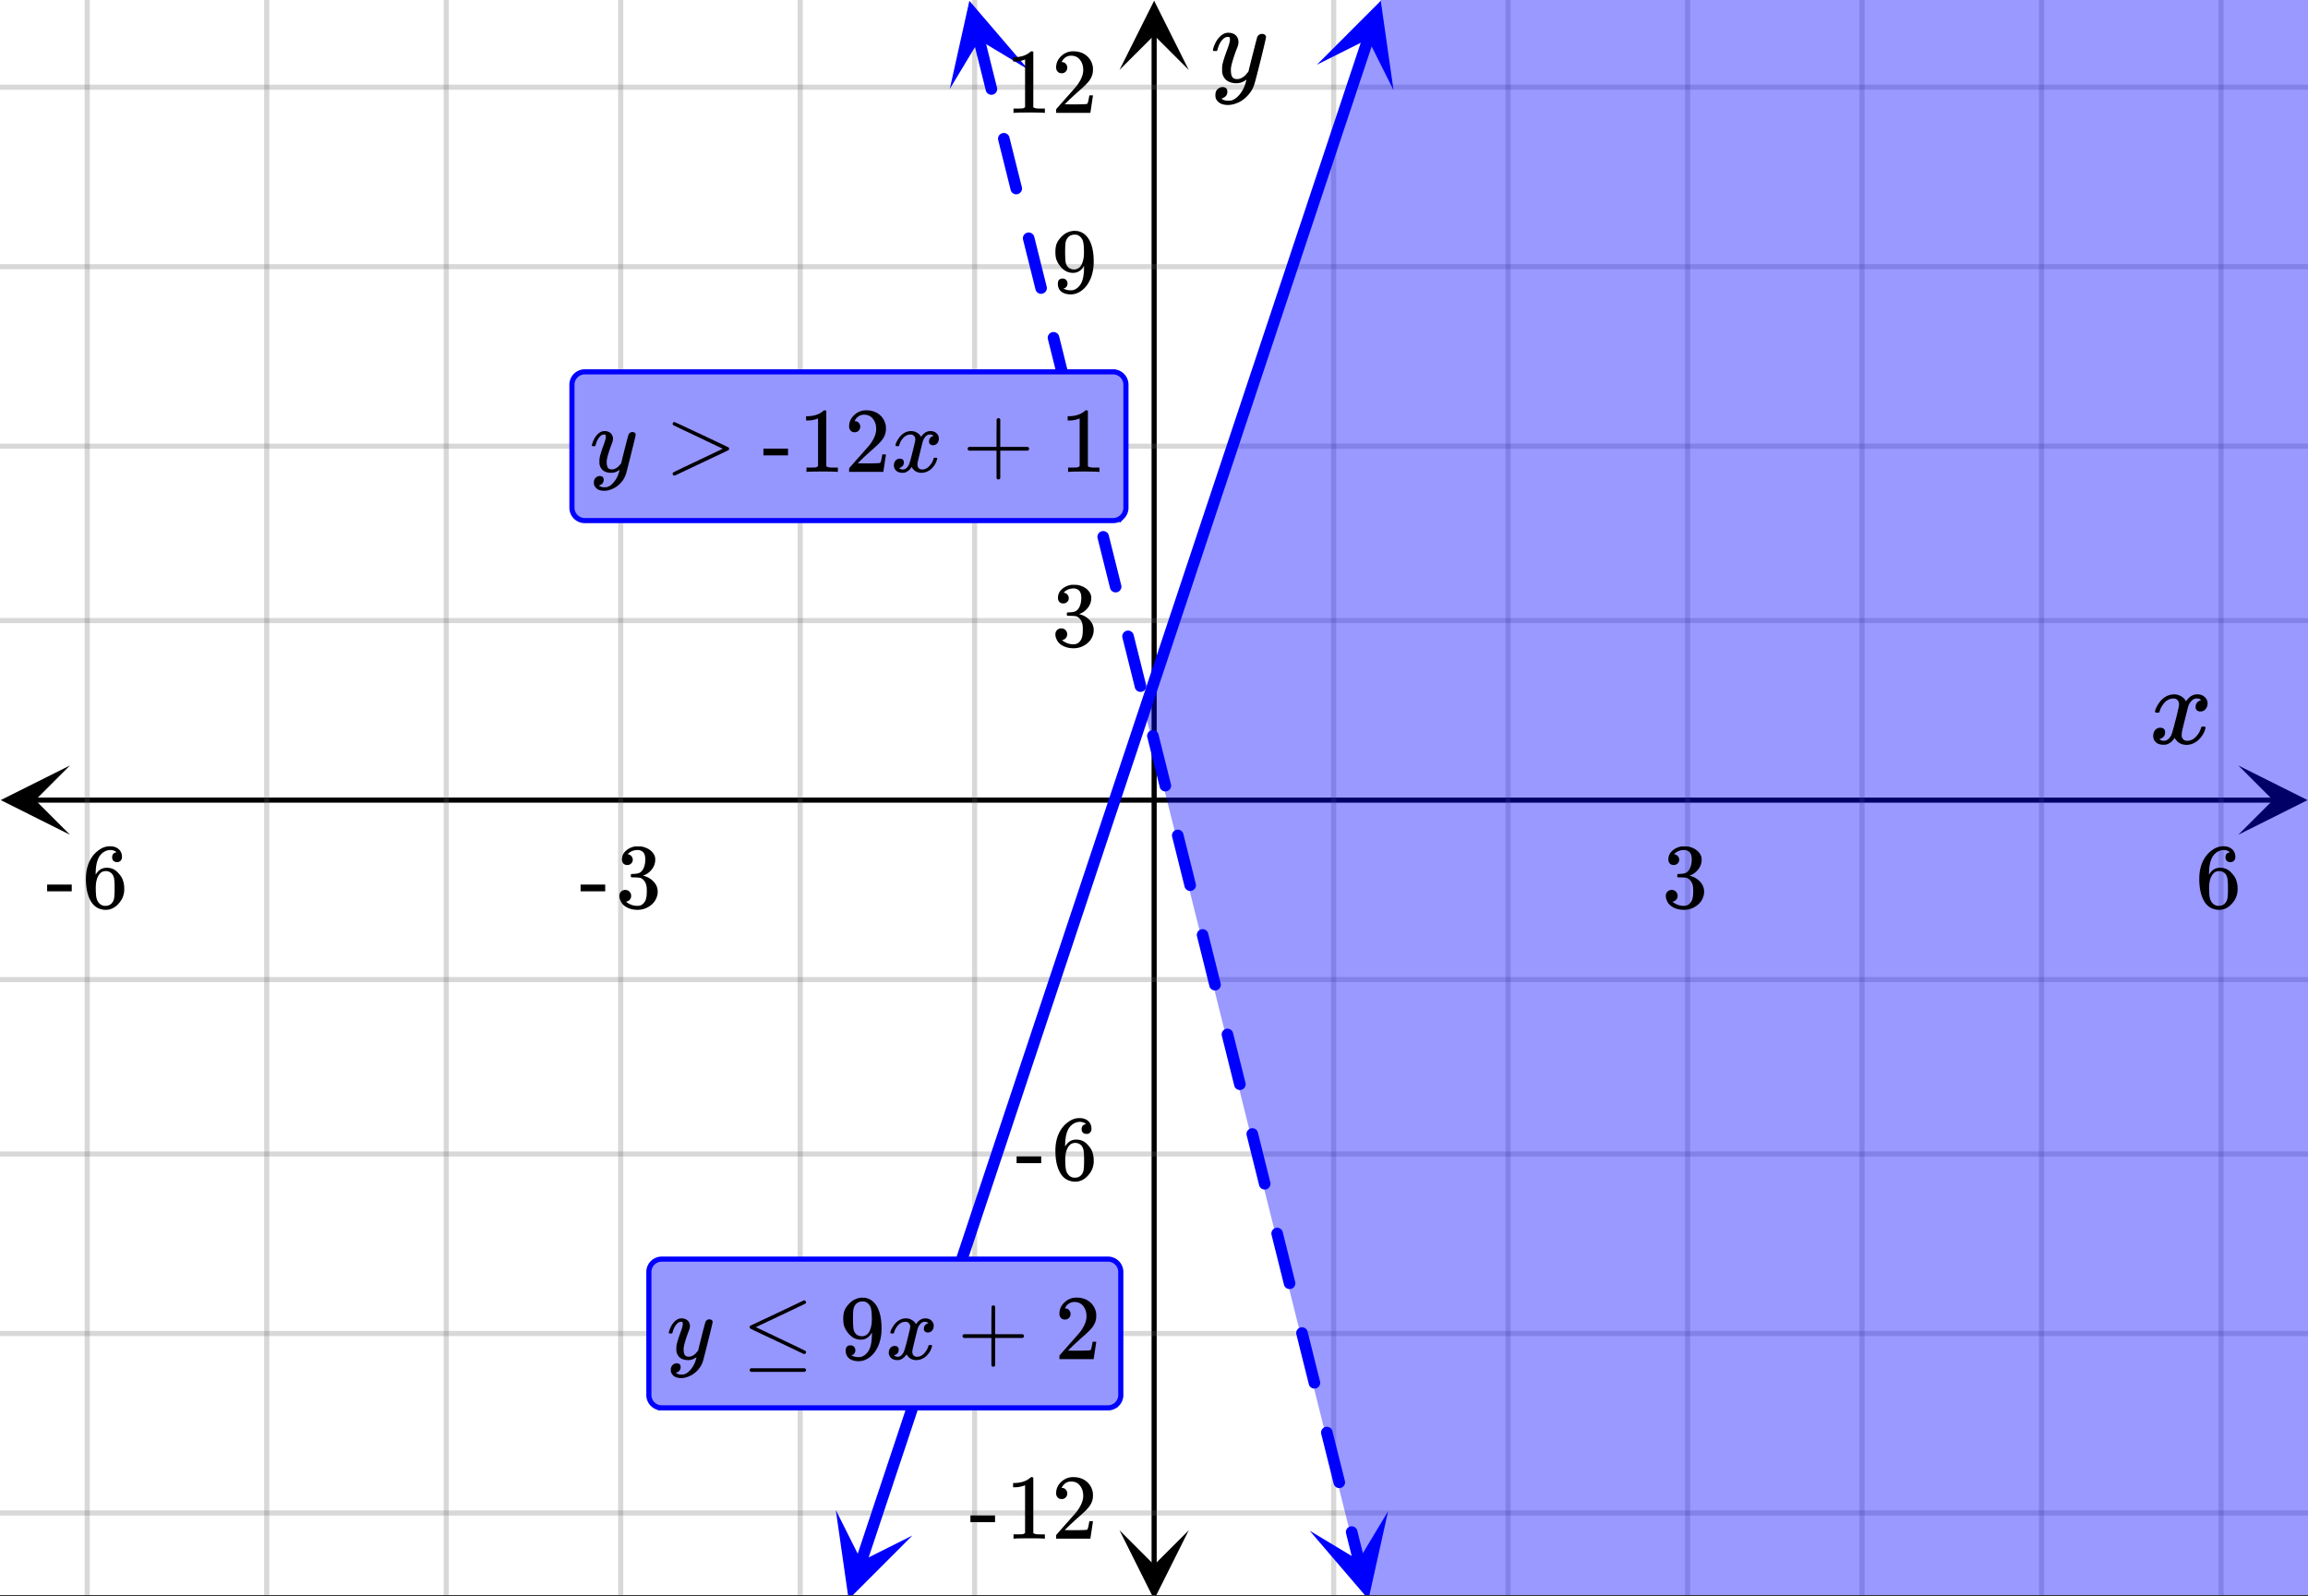 <svg xmlns="http://www.w3.org/2000/svg" xmlns:xlink="http://www.w3.org/1999/xlink" width="449.28" height="310.72" viewBox="0 0 336.96 233.04"><rect x="0" y="0" width="336.96" height="233.04" fill="#333333" stroke="none"/><defs><symbol overflow="visible" id="r"><path d="M.953-4.531c-.074-.063-.11-.125-.11-.188.04-.289.212-.664.516-1.125.508-.77 1.149-1.21 1.922-1.328.145-.02.258-.031.344-.031.375 0 .723.101 1.047.297.32.187.55.43.687.718a3.71 3.71 0 0 0 .266-.343c.406-.446.867-.672 1.39-.672.446 0 .805.133 1.079.39.281.25.422.56.422.922 0 .336-.102.618-.297.844a.916.916 0 0 1-.75.344c-.211 0-.383-.055-.516-.172a.636.636 0 0 1-.187-.469c0-.5.27-.843.812-1.031a.921.921 0 0 0-.172-.125c-.105-.063-.261-.094-.468-.094-.149 0-.25.012-.313.032-.418.18-.727.539-.922 1.078-.031.093-.187.703-.469 1.828-.28 1.125-.433 1.758-.453 1.89a2.74 2.74 0 0 0-.047.5c0 .262.07.47.22.625.155.149.359.22.609.22.457 0 .867-.192 1.234-.579.375-.383.625-.813.75-1.281.039-.114.078-.176.11-.188.03-.02.113-.031.25-.031.206 0 .312.047.312.14 0 .012-.012.07-.031.172-.188.68-.57 1.266-1.141 1.766-.512.399-1.047.594-1.61.594-.761 0-1.34-.336-1.734-1.016-.312.492-.715.813-1.203.969-.105.02-.246.031-.422.031C1.441.156.992-.062.734-.5a1.316 1.316 0 0 1-.156-.656c0-.32.094-.598.281-.828a.95.95 0 0 1 .75-.344c.47 0 .704.23.704.687 0 .399-.188.688-.563.875l-.094.047-.078.031a.123.123 0 0 1-.047.016l-.047.016c0 .031.082.086.25.156.125.055.266.078.422.078.383 0 .723-.242 1.016-.734.113-.196.32-.907.625-2.125.07-.25.144-.524.219-.828.07-.301.125-.536.156-.704.039-.164.066-.265.078-.296.063-.29.094-.5.094-.625 0-.27-.074-.477-.219-.625-.137-.157-.328-.235-.578-.235-.492 0-.918.188-1.281.563a3.171 3.171 0 0 0-.75 1.297c-.024.105-.047.168-.079.187-.023.012-.109.016-.265.016zm0 0"/></symbol><symbol overflow="visible" id="v"><path d="M7.531-7.031c.157 0 .285.043.39.125a.41.41 0 0 1 .173.343c0 .137-.266 1.278-.797 3.422-.531 2.137-.84 3.305-.922 3.516a4.073 4.073 0 0 1-.844 1.469 4.38 4.38 0 0 1-1.343 1.078c-.586.281-1.133.422-1.641.422-.824 0-1.387-.262-1.688-.781-.105-.157-.156-.376-.156-.657 0-.367.102-.652.313-.86.226-.21.468-.312.718-.312.477 0 .72.227.72.688 0 .394-.196.687-.579.875-.023.008-.047.02-.078.031-.031.02-.059.035-.078.047-.024.008-.043.016-.063.016l-.047.03c.032.063.145.13.344.204.176.063.352.094.531.094h.125c.188 0 .329-.012.422-.031.414-.118.805-.391 1.172-.829.375-.437.66-.96.86-1.562.113-.363.171-.578.171-.64 0-.009-.011-.005-.03.015a.546.546 0 0 0-.095.062c-.406.29-.855.438-1.343.438-.555 0-1.012-.133-1.375-.39-.356-.259-.586-.634-.688-1.126a4.332 4.332 0 0 1-.016-.5c0-.258.008-.46.032-.61.07-.456.32-1.253.75-2.39.238-.644.36-1.093.36-1.343A.756.756 0 0 0 2.78-6.5c-.031-.063-.094-.094-.187-.094h-.078c-.25 0-.493.117-.72.344-.355.355-.62.875-.796 1.563 0 .011-.008.03-.016.062a.22.22 0 0 1-.03.063l-.032.015C.91-4.535.89-4.53.859-4.53H.437c-.062-.063-.093-.11-.093-.14 0-.04.015-.118.047-.235.226-.758.57-1.352 1.03-1.782.364-.343.75-.515 1.157-.515.457 0 .82.125 1.094.375.27.25.406.594.406 1.031-.023.211-.039.324-.047.344 0 .074-.086.308-.25.703-.449 1.21-.715 2.094-.797 2.656a3.234 3.234 0 0 0-.015.375c0 .418.062.735.187.953.133.22.375.329.719.329.25 0 .484-.063.703-.188.227-.133.399-.266.516-.39.113-.126.258-.298.437-.516 0-.008.024-.117.078-.328.051-.22.13-.536.235-.954.101-.425.207-.832.312-1.218.407-1.625.63-2.477.672-2.563a.735.735 0 0 1 .703-.437zm0 0"/></symbol><symbol overflow="visible" id="s"><path d="M1.719-6.25c-.25 0-.446-.07-.578-.219a.863.863 0 0 1-.204-.593c0-.508.196-.938.594-1.282a2.566 2.566 0 0 1 1.407-.625h.203c.312 0 .507.008.593.016.301.043.602.137.907.281.593.305.968.727 1.125 1.266.02.093.03.218.03.375 0 .523-.167.996-.5 1.422-.323.418-.73.714-1.218.89-.055.024-.055.04 0 .047.008 0 .05.012.125.031.55.157 1.016.446 1.39.86.376.418.563.89.563 1.422 0 .367-.086.718-.25 1.062-.218.461-.574.84-1.062 1.14-.492.302-1.04.454-1.64.454-.595 0-1.122-.125-1.579-.375-.46-.25-.766-.586-.922-1.016a1.45 1.45 0 0 1-.14-.656c0-.25.082-.453.25-.61a.831.831 0 0 1 .609-.25c.25 0 .453.087.61.25.163.169.25.372.25.61 0 .21-.063.39-.188.547a.768.768 0 0 1-.469.281l-.094.031c.489.407 1.047.61 1.672.61.5 0 .875-.239 1.125-.719.156-.29.234-.742.234-1.36v-.265c0-.852-.292-1.426-.875-1.719-.124-.05-.398-.082-.812-.093l-.563-.016-.046-.031c-.024-.02-.032-.086-.032-.204 0-.113.008-.18.032-.203.03-.03.054-.046.078-.046.25 0 .508-.02.781-.063.395-.05.695-.27.906-.656.207-.395.313-.867.313-1.422 0-.582-.157-.973-.469-1.172a1.131 1.131 0 0 0-.64-.188c-.45 0-.844.122-1.188.36l-.125.094a.671.671 0 0 0-.094.109l-.047.047a.88.88 0 0 0 .094.031c.176.024.328.11.453.266.125.148.188.32.188.515a.715.715 0 0 1-.235.547.76.76 0 0 1-.562.219zm0 0"/></symbol><symbol overflow="visible" id="t"><path d="M5.031-8.11c-.199-.195-.48-.304-.843-.328-.625 0-1.153.274-1.579.813-.418.586-.625 1.492-.625 2.719L2-4.86l.11-.172c.363-.54.859-.813 1.484-.813.414 0 .781.09 1.094.266a2.6 2.6 0 0 1 .64.547c.219.242.395.492.531.75.196.449.297.933.297 1.453v.234c0 .211-.027.403-.078.578-.105.532-.383 1.032-.828 1.5-.387.407-.82.66-1.297.766a2.688 2.688 0 0 1-.547.047c-.168 0-.32-.016-.453-.047-.668-.125-1.2-.484-1.594-1.078C.83-1.66.563-2.79.563-4.218c0-.97.171-1.817.515-2.548.344-.726.82-1.296 1.438-1.703a2.62 2.62 0 0 1 1.562-.515c.531 0 .953.14 1.266.421.32.282.484.665.484 1.141 0 .23-.07.414-.203.547-.125.137-.297.203-.516.203-.218 0-.398-.062-.53-.187-.126-.125-.188-.301-.188-.532 0-.406.21-.644.64-.718zm-.593 3.235a1.18 1.18 0 0 0-.97-.484c-.335 0-.605.105-.812.312C2.22-4.597 2-3.883 2-2.907c0 .794.05 1.345.156 1.657.094.273.242.5.453.688.22.187.477.28.782.28.457 0 .804-.171 1.046-.515.133-.187.22-.41.25-.672.04-.258.063-.64.063-1.14v-.422c0-.508-.023-.895-.063-1.156a1.566 1.566 0 0 0-.25-.688zm0 0"/></symbol><symbol overflow="visible" id="u"><path d="M.14-2.406v-.985h3.594v.985zm0 0"/></symbol><symbol overflow="visible" id="w"><path d="M2.328-1.297a.76.76 0 0 1-.14.469.597.597 0 0 1-.36.234l-.062.016c0 .012.03.039.093.078a.289.289 0 0 0 .157.063c.195.093.453.14.765.14.164 0 .281-.008.344-.031.438-.102.8-.379 1.094-.828.351-.508.531-1.383.531-2.625v-.094l-.078.11c-.367.617-.883.921-1.547.921-.719 0-1.328-.312-1.828-.937a3.351 3.351 0 0 1-.563-.938c-.117-.3-.171-.687-.171-1.156 0-.52.066-.945.203-1.281.144-.332.39-.672.734-1.016a2.658 2.658 0 0 1 1.672-.797l.031-.015h.078c.008 0 .035.007.078.015h.11c.187 0 .316.012.39.031.727.157 1.297.622 1.704 1.391.394.781.593 1.797.593 3.047 0 1.262-.273 2.324-.812 3.188a3.582 3.582 0 0 1-1.14 1.187c-.45.281-.915.422-1.391.422-.575 0-1.032-.133-1.376-.39C1.095-.364.922-.75.922-1.25c0-.508.234-.766.703-.766.207 0 .375.07.5.204a.676.676 0 0 1 .203.515zm1.36-7.11a4.146 4.146 0 0 0-.376-.015c-.335 0-.624.121-.874.36a1.5 1.5 0 0 0-.376.718c-.054.274-.078.735-.078 1.39 0 .618.02 1.106.063 1.47.039.336.172.609.39.828.227.21.516.312.86.312h.047c.488-.039.844-.289 1.062-.75.219-.468.328-1.035.328-1.703 0-.695-.039-1.203-.109-1.516A1.36 1.36 0 0 0 4.297-8a1.248 1.248 0 0 0-.61-.406zm0 0"/></symbol><symbol overflow="visible" id="x"><path d="M5.61 0c-.157-.031-.872-.047-2.141-.047C2.207-.047 1.5-.03 1.344 0h-.157v-.625h.344c.52 0 .86-.008 1.016-.031.07-.008.18-.067.328-.172v-6.969c-.023 0-.059.016-.11.047a4.134 4.134 0 0 1-1.39.25h-.25v-.625h.25c.758-.02 1.39-.188 1.89-.5a2.46 2.46 0 0 0 .422-.313c.008-.03.063-.046.157-.046a.36.36 0 0 1 .234.078v8.078c.133.137.43.203.89.203h.798V0zm0 0"/></symbol><symbol overflow="visible" id="y"><path d="M1.484-5.781c-.25 0-.449-.078-.593-.235a.872.872 0 0 1-.22-.609c0-.645.243-1.195.735-1.656a2.46 2.46 0 0 1 1.766-.703c.77 0 1.41.21 1.922.625.508.418.82.964.937 1.64.008.168.016.32.016.453 0 .524-.156 1.012-.469 1.47-.25.374-.758.89-1.516 1.546-.324.281-.777.695-1.359 1.234l-.781.766 1.016.016c1.414 0 2.164-.024 2.25-.079.039-.007.085-.101.14-.28.031-.095.094-.4.188-.923v-.03h.53v.03l-.374 2.47V0h-5v-.25c0-.188.008-.29.031-.313.008-.007.383-.437 1.125-1.28.977-1.095 1.61-1.813 1.89-2.157.602-.82.907-1.57.907-2.25 0-.594-.156-1.086-.469-1.484-.312-.407-.746-.61-1.297-.61-.523 0-.945.235-1.265.703-.024.032-.047.079-.078.141a.274.274 0 0 0-.047.078c0 .012.02.016.062.016a.68.68 0 0 1 .547.25.801.801 0 0 1 .219.562c0 .23-.078.422-.235.578a.76.76 0 0 1-.578.235zm0 0"/></symbol><symbol overflow="visible" id="A"><path d="M1.156-6.86a.31.31 0 0 1-.031-.156c0-.062.02-.117.063-.171.039-.063.085-.094.14-.094.063 0 .754.312 2.078.937 1.32.617 2.63 1.23 3.922 1.844l1.938.922a.273.273 0 0 1 .093.219c0 .086-.03.148-.093.187-.024.024-1.336.649-3.938 1.875L1.438.547h-.079C1.203.523 1.125.43 1.125.266a.33.33 0 0 1 .031-.141c.04-.055 1.352-.688 3.938-1.906l3.343-1.594a297 297 0 0 1-3.343-1.594c-2.586-1.218-3.899-1.847-3.938-1.89zm0 0"/></symbol><symbol overflow="visible" id="C"><path d="M.938-3.094C.813-3.164.75-3.258.75-3.375c0-.113.063-.203.188-.266h4.03v-2.015l.016-2.032c.094-.113.18-.171.266-.171.113 0 .203.07.266.203v4.015H9.53c.133.075.203.168.203.282 0 .105-.07.195-.203.265H5.516V.922c-.063.125-.157.187-.282.187-.117 0-.203-.062-.265-.187v-4.016zm0 0"/></symbol><symbol overflow="visible" id="D"><path d="M9.094-8.578c.07 0 .133.031.187.094a.3.3 0 0 1 .078.187.233.233 0 0 1-.093.188C6.703-6.88 4.289-5.734 2.03-4.672l3.344 1.594c2.594 1.23 3.906 1.867 3.938 1.906a.297.297 0 0 1 .046.14c0 .169-.086.262-.25.282h-.078L5.156-2.594C2.54-3.82 1.226-4.445 1.22-4.469c-.063-.039-.094-.113-.094-.218 0-.102.055-.18.172-.235.07-.031 1.36-.633 3.86-1.812 2.5-1.188 3.769-1.79 3.812-1.813a.227.227 0 0 1 .125-.031zM1.125 1.594c0-.106.066-.196.203-.266h7.813c.144.063.218.149.218.266 0 .101-.07.191-.203.265H1.328c-.137-.062-.203-.152-.203-.265zm0 0"/></symbol><symbol overflow="visible" id="z"><path d="M6.234-5.813c.125 0 .227.04.313.11.094.062.14.152.14.266 0 .117-.226 1.058-.671 2.828C5.578-.836 5.328.133 5.266.312a3.459 3.459 0 0 1-.688 1.22 3.641 3.641 0 0 1-1.11.874c-.491.239-.945.36-1.359.36-.687 0-1.152-.22-1.39-.657-.094-.125-.14-.304-.14-.53 0-.306.085-.544.265-.72.187-.168.379-.25.578-.25.394 0 .594.188.594.563 0 .332-.157.578-.47.734a.298.298 0 0 1-.062.032.295.295 0 0 0-.078.03c-.011.009-.023.016-.031.016L1.328 2c.031.05.129.11.297.172.133.05.273.078.422.078h.11c.155 0 .273-.012.359-.031.332-.094.648-.324.953-.688A3.69 3.69 0 0 0 4.188.25c.093-.3.14-.477.14-.531 0-.008-.012-.004-.031.015a.358.358 0 0 1-.078.047c-.336.239-.703.36-1.11.36-.46 0-.84-.106-1.14-.313-.293-.219-.48-.531-.563-.937a2.932 2.932 0 0 1-.015-.407c0-.218.007-.382.03-.5.063-.394.266-1.054.61-1.984.196-.531.297-.898.297-1.11a.838.838 0 0 0-.031-.265c-.024-.05-.074-.078-.156-.078h-.063c-.21 0-.406.094-.594.281-.293.293-.511.727-.656 1.297 0 .012-.008.027-.015.047a.188.188 0 0 1-.032.047l-.015.015c-.012.012-.028.016-.047.016h-.36C.305-3.8.281-3.836.281-3.86a.97.97 0 0 1 .047-.203c.188-.625.469-1.113.844-1.468.3-.282.617-.422.953-.422.383 0 .688.105.906.312.227.2.344.485.344.86-.023.168-.04.261-.047.281 0 .055-.07.246-.203.578-.367 1-.586 1.735-.656 2.203a1.857 1.857 0 0 0-.016.297c0 .344.05.61.156.797.114.18.313.266.594.266.207 0 .406-.051.594-.157a1.84 1.84 0 0 0 .422-.328c.093-.101.21-.242.36-.422a32.833 32.833 0 0 1 .25-1.063c.093-.35.175-.687.25-1 .343-1.35.534-2.062.577-2.124a.592.592 0 0 1 .578-.36zm0 0"/></symbol><symbol overflow="visible" id="B"><path d="M.781-3.75C.727-3.8.703-3.848.703-3.89c.031-.25.172-.563.422-.938.414-.633.941-1.004 1.578-1.11.133-.007.235-.015.297-.015.313 0 .598.086.86.25.269.156.46.355.578.594.113-.157.187-.25.218-.282.332-.375.711-.562 1.14-.562.364 0 .661.105.891.312.227.211.344.465.344.766 0 .281-.078.516-.234.703a.776.776 0 0 1-.625.281.64.64 0 0 1-.422-.14.521.521 0 0 1-.156-.39c0-.415.222-.696.672-.845a.58.58 0 0 0-.141-.093.705.705 0 0 0-.39-.094.91.91 0 0 0-.266.031c-.336.149-.586.445-.75.89-.032.075-.164.579-.39 1.516-.231.93-.356 1.45-.376 1.563a1.827 1.827 0 0 0-.047.406c0 .211.063.383.188.516.125.125.289.187.5.187.383 0 .726-.16 1.031-.484.3-.32.508-.676.625-1.063.02-.082.04-.129.063-.14.03-.02.109-.031.234-.031.164 0 .25.039.25.109 0 .012-.012.058-.031.14-.149.563-.461 1.055-.938 1.47-.43.323-.875.484-1.344.484-.625 0-1.101-.282-1.421-.844-.262.406-.594.68-1 .812-.086.02-.2.032-.344.032-.524 0-.89-.188-1.11-.563a.953.953 0 0 1-.14-.531c0-.27.078-.5.234-.688a.798.798 0 0 1 .625-.28c.395 0 .594.187.594.562 0 .336-.164.574-.484.718a.359.359 0 0 1-.063.047l-.078.031c-.012.012-.024.016-.031.016h-.032c0 .031.063.074.188.125a.817.817 0 0 0 .36.078c.32 0 .597-.203.827-.61.102-.163.282-.75.532-1.75.05-.206.109-.437.171-.687.063-.257.11-.457.141-.593.031-.133.05-.211.063-.235a2.86 2.86 0 0 0 .078-.531.678.678 0 0 0-.188-.5.613.613 0 0 0-.484-.203c-.406 0-.762.156-1.063.469a2.562 2.562 0 0 0-.609 1.078c-.012.074-.031.12-.063.14a.752.752 0 0 1-.218.016zm0 0"/></symbol><clipPath id="a"><path d="M0 0h336.96v232.906H0zm0 0"/></clipPath><clipPath id="b"><path d="M.102 111.773H11V122H.102zm0 0"/></clipPath><clipPath id="c"><path d="M326.79 111.773h10.17V122h-10.17zm0 0"/></clipPath><clipPath id="d"><path d="M12 0h313v232.906H12zm0 0"/></clipPath><clipPath id="e"><path d="M163.445 223H174v9.906h-10.555zm0 0"/></clipPath><clipPath id="f"><path d="M163.445 0H174v10.21h-10.555zm0 0"/></clipPath><clipPath id="g"><path d="M0 12h336.96v210H0zm0 0"/></clipPath><clipPath id="h"><path d="M167 0h169.96v232.906H167zm0 0"/></clipPath><clipPath id="i"><path d="M138 0h13v13h-13zm0 0"/></clipPath><clipPath id="j"><path d="M147.25-1.305l6.426 25.746-25.746 6.43-6.43-25.75zm0 0"/></clipPath><clipPath id="k"><path d="M191 220h12v12.906h-12zm0 0"/></clipPath><clipPath id="l"><path d="M202.66 220.66l6.426 25.746-25.75 6.43-6.426-25.75zm0 0"/></clipPath><clipPath id="m"><path d="M122 220h12v12.906h-12zm0 0"/></clipPath><clipPath id="n"><path d="M118.297 231.672l8.383-25.18 25.18 8.38-8.38 25.179zm0 0"/></clipPath><clipPath id="o"><path d="M192 0h12v14h-12zm0 0"/></clipPath><clipPath id="p"><path d="M192.262 9.45l8.383-25.18 25.18 8.378-8.38 25.18zm0 0"/></clipPath><clipPath id="q"><path d="M167 103h54v129.906h-54zm0 0"/></clipPath></defs><g clip-path="url(#a)" fill="#fff"><path d="M0 0h337v233.652H0zm0 0"/><path d="M0 0h337v233.652H0zm0 0"/></g><path d="M5.055 116.828h326.89" fill="none" stroke="#000" stroke-width=".749"/><g clip-path="url(#b)"><path d="M10.21 111.773L.103 116.828l10.109 5.055-5.055-5.055zm0 0"/></g><g clip-path="url(#c)"><path d="M326.79 111.773l10.108 5.055-10.109 5.055 5.055-5.055zm0 0"/></g><g clip-path="url(#d)"><path d="M194.711 0v233.652M220.171 0v233.652M246.384 0v233.652M271.848 0v233.652M298.058 0v233.652M324.27 0v233.652M142.29 0v233.652M116.827 0v233.652M90.618 0v233.652M65.151 0v233.652M38.942 0v233.652M12.73 0v233.652" fill="none" stroke-linecap="round" stroke-linejoin="round" stroke="#666" stroke-opacity=".251" stroke-width=".749"/></g><path d="M168.5 228.598V5.055" fill="none" stroke="#000" stroke-width=".749"/><g clip-path="url(#e)"><path d="M163.445 223.441l5.055 10.11 5.055-10.11-5.055 5.055zm0 0"/></g><g clip-path="url(#f)"><path d="M163.445 10.21L168.5.103l5.055 10.109-5.055-5.055zm0 0"/></g><g clip-path="url(#g)"><path d="M0 90.617h337M0 65.152h337M0 38.942h337M0 12.73h337M0 143.04h337M0 168.5h337M0 194.711h337M0 220.921h337" fill="none" stroke-linecap="round" stroke-linejoin="round" stroke="#666" stroke-opacity=".251" stroke-width=".749"/></g><g clip-path="url(#h)"><path d="M246.383-134.05l-79.38 237.398 53.169 212.683h207.445V-134.05zm0 0" fill="#00f" fill-opacity=".4"/></g><path d="M143.746 5.527l.371 1.489.742 2.984.375 1.492.325 1.301a.829.829 0 0 1-.094.637.81.81 0 0 1-.52.383.81.81 0 0 1-.636-.094.828.828 0 0 1-.387-.52l-.324-1.3-.371-1.493-.372-1.488-.375-1.492-.37-1.492a.826.826 0 0 1 .093-.637.81.81 0 0 1 .52-.383.794.794 0 0 1 .636.094c.2.12.328.293.387.52zm3.625 14.532l.098.378.742 2.985.371 1.488.375 1.492.23.922a.81.81 0 0 1-.097.637.802.802 0 0 1-.516.383.803.803 0 0 1-.64-.094.823.823 0 0 1-.383-.52l-.23-.918-.743-2.984-.375-1.492-.371-1.488-.094-.383a.794.794 0 0 1 .094-.637.81.81 0 0 1 .52-.383.794.794 0 0 1 .636.094.81.81 0 0 1 .383.52zM151 34.589l.191.763.371 1.488.743 2.984.375 1.492.132.54a.794.794 0 0 1-.093.636.81.81 0 0 1-.52.383.794.794 0 0 1-.637-.094.81.81 0 0 1-.382-.52l-.137-.538-.371-1.493-.371-1.488-.375-1.492-.371-1.492-.192-.762a.813.813 0 0 1 .098-.637.802.802 0 0 1 .516-.382.819.819 0 0 1 .64.093.81.81 0 0 1 .383.52zm3.629 14.532l.285 1.14 1.113 4.477.375 1.489.04.16a.826.826 0 0 1-.094.636.828.828 0 0 1-.52.387.81.81 0 0 1-.637-.097.82.82 0 0 1-.386-.516l-.04-.16-.742-2.985-.375-1.488-.37-1.492-.286-1.14a.836.836 0 0 1 .094-.641.81.81 0 0 1 .52-.383.826.826 0 0 1 .636.094c.2.12.328.293.387.52zm3.625 14.531l.008.032.375 1.492.37 1.492.372 1.488.371 1.492.32 1.27a.82.82 0 0 1-.097.64.815.815 0 0 1-.516.383.82.82 0 0 1-.64-.097.792.792 0 0 1-.383-.516l-.317-1.27-.37-1.492-.376-1.492-.371-1.492-.371-1.488-.008-.031a.803.803 0 0 1 .094-.641.823.823 0 0 1 .52-.383.81.81 0 0 1 .636.098c.2.117.328.289.383.515zm3.629 14.532l.101.414.371 1.488.375 1.492.743 2.984.222.887a.803.803 0 0 1-.093.64.81.81 0 0 1-.52.384.826.826 0 0 1-.637-.094.81.81 0 0 1-.382-.52l-.223-.89-.371-1.492-.375-1.489-.742-2.984-.106-.41a.81.81 0 0 1 .098-.637.82.82 0 0 1 .515-.387.82.82 0 0 1 .641.098c.2.117.324.293.383.516zm3.629 14.535l.195.789.371 1.492.375 1.492.371 1.488.371 1.493.13.511a.829.829 0 0 1-.095.637.81.81 0 0 1-.52.383.81.81 0 0 1-.636-.094.828.828 0 0 1-.387-.52l-.125-.507-.37-1.492-.376-1.493-.37-1.492-.372-1.488-.199-.793a.826.826 0 0 1 .094-.637.81.81 0 0 1 .52-.383.794.794 0 0 1 .636.094c.2.121.328.293.387.52zm3.625 14.531l.293 1.172.37 1.488.376 1.492.742 2.985.035.129a.81.81 0 0 1-.098.636.802.802 0 0 1-.515.383.803.803 0 0 1-.64-.094.81.81 0 0 1-.384-.52l-.03-.128-.372-1.492-.375-1.489-.742-2.984-.293-1.172a.794.794 0 0 1 .094-.636.81.81 0 0 1 .52-.383.794.794 0 0 1 .636.093.81.81 0 0 1 .383.52zm3.629 14.531l.015.063.371 1.488.371 1.492.375 1.492.372 1.493.308 1.238a.794.794 0 0 1-.094.637.81.81 0 0 1-.52.382.794.794 0 0 1-.636-.093.81.81 0 0 1-.383-.52l-.312-1.238-.371-1.492-.371-1.489-.371-1.492-.375-1.492-.016-.063a.813.813 0 0 1 .098-.636.802.802 0 0 1 .515-.383.819.819 0 0 1 .64.094c.2.12.325.293.384.52zm3.629 14.531l.109.442.742 2.984.375 1.489.371 1.492.215.86a.826.826 0 0 1-.094.636.828.828 0 0 1-.52.387.81.81 0 0 1-.636-.098.82.82 0 0 1-.387-.516l-.215-.86-1.113-4.476-.375-1.488-.11-.445a.829.829 0 0 1 .095-.637.81.81 0 0 1 .52-.383.826.826 0 0 1 .636.094c.199.121.328.293.387.52zm3.625 14.532l.207.824.37 1.488.372 1.492.375 1.493.37 1.492.122.476a.81.81 0 0 1-.098.637.808.808 0 0 1-.515.387.82.82 0 0 1-.641-.098.802.802 0 0 1-.383-.515l-.12-.48-.372-1.493-.371-1.488-.371-1.493-.375-1.492-.203-.82a.803.803 0 0 1 .093-.64.823.823 0 0 1 .52-.384.826.826 0 0 1 .637.094.81.81 0 0 1 .383.52zm3.628 14.531l.301 1.203.742 2.984.375 1.489.371 1.492.024.098a.803.803 0 0 1-.094.64.823.823 0 0 1-.52.383.826.826 0 0 1-.636-.094.81.81 0 0 1-.383-.52l-.027-.097-1.113-4.476-.375-1.489-.301-1.203a.81.81 0 0 1 .097-.637.808.808 0 0 1 .516-.386.82.82 0 0 1 .64.097c.2.118.325.293.383.516zm3.63 14.531l.019.094.375 1.492.371 1.492.371 1.489.375 1.492.3 1.21a.828.828 0 0 1-.093.637.81.81 0 0 1-.52.383.826.826 0 0 1-.636-.093.828.828 0 0 1-.387-.52l-.3-1.21-.372-1.49-.37-1.491-.376-1.493-.37-1.492-.024-.09a.826.826 0 0 1 .093-.636.828.828 0 0 1 .52-.387.81.81 0 0 1 .637.098.82.82 0 0 1 .386.515zm3.624 14.535l.118.473.375 1.488.742 2.985.375 1.492.207.828a.813.813 0 0 1-.098.637.802.802 0 0 1-.516.383.819.819 0 0 1-.64-.094.81.81 0 0 1-.383-.52l-.207-.828-.371-1.492-.375-1.488-.742-2.985-.117-.472a.794.794 0 0 1 .093-.637.81.81 0 0 1 .52-.383.794.794 0 0 1 .637.094.81.81 0 0 1 .382.52zm3.63 14.532l.21.851.375 1.492.371 1.493.371 1.488.375 1.492.11.45a.794.794 0 0 1-.094.636.81.81 0 0 1-.52.383.794.794 0 0 1-.636-.094.81.81 0 0 1-.383-.52l-.113-.445-.371-1.492-.375-1.492-.372-1.492-.37-1.489-.215-.855a.81.81 0 0 1 .097-.637.802.802 0 0 1 .516-.383.803.803 0 0 1 .64.094c.2.121.325.293.383.52zm3.628 14.53l.305 1.235.375 1.489.37 1.492a.826.826 0 0 1-.093.636.828.828 0 0 1-.52.387.81.81 0 0 1-.636-.097.82.82 0 0 1-.387-.516l-.742-2.984-.309-1.235a.828.828 0 0 1 .094-.637.81.81 0 0 1 .52-.382.81.81 0 0 1 .636.093c.2.121.329.293.387.52zm0 0" fill="#00f"/><g clip-path="url(#i)"><g clip-path="url(#j)"><path d="M150.105 10.137L141.527.12l-2.863 12.875 4.293-7.152zm0 0" fill="#00f"/></g></g><g clip-path="url(#k)"><g clip-path="url(#l)"><path d="M202.66 220.66l-2.867 12.871-8.578-10.015 7.148 4.293zm0 0" fill="#00f"/></g></g><path d="M125.719 228.05l.496-1.491.5-1.496 1.984-5.97.5-1.491.496-1.496.993-2.985.5-1.492.496-1.492.496-1.496.992-2.985.5-1.492.496-1.492.496-1.496.992-2.985.5-1.492.496-1.492.496-1.496.993-2.984.5-1.493.992-2.984.496-1.496.496-1.492.5-1.492.992-2.985.496-1.496.5-1.492 1.489-4.477.496-1.496.5-1.492 1.488-4.477.496-1.496.5-1.492 1.488-4.476.496-1.496.5-1.493 1.985-5.968.5-1.496 1.488-4.477.5-1.492.496-1.496 1.488-4.477.5-1.492.497-1.496 1.488-4.477.5-1.492.496-1.496 1.488-4.477.5-1.492.496-1.492.496-1.496.993-2.984.5-1.493.496-1.492.496-1.496.496-1.492.5-1.492.992-2.985.496-1.496.496-1.492.5-1.492.992-2.984.497-1.497.496-1.492.5-1.492 1.488-4.477.496-1.496.5-1.492 1.488-4.476.496-1.496.5-1.493 1.489-4.476.5-1.496 1.984-5.97.5-1.495 1.984-5.969.5-1.492.497-1.496 1.488-4.477.5-1.492.496-1.496.992-2.984.5-1.493.496-1.492.496-1.496.992-2.984.5-1.492.497-1.493.496-1.496.992-2.984.5-1.492.992-2.985.496-1.496.496-1.492.5-1.492.992-2.984.496-1.497.497-1.492.5-1.492.992-2.984.496-1.496" fill="none" stroke-width="1.685" stroke-linecap="round" stroke-linejoin="round" stroke="#00f"/><g clip-path="url(#m)"><g clip-path="url(#n)"><path d="M122.023 220.48l1.872 13.055 9.32-9.332-7.457 3.734zm0 0" fill="#00f"/></g></g><g clip-path="url(#o)"><g clip-path="url(#p)"><path d="M192.262 9.45L201.586.12l1.867 13.05-3.73-7.456zm0 0" fill="#00f"/></g></g><g clip-path="url(#q)"><path d="M167.004 103.348l53.168 212.683" fill="red"/></g><path d="M246.383-134.05l-79.38 237.398" fill="red"/><use xlink:href="#r" x="313.784" y="108.589"/><use xlink:href="#s" x="242.64" y="132.553"/><use xlink:href="#t" x="320.524" y="132.553"/><use xlink:href="#u" x="84.624" y="132.553"/><use xlink:href="#s" x="89.867" y="132.553"/><use xlink:href="#u" x="6.74" y="132.553"/><use xlink:href="#t" x="11.982" y="132.553"/><use xlink:href="#v" x="176.738" y="11.982"/><use xlink:href="#s" x="153.522" y="94.36"/><use xlink:href="#w" x="153.522" y="42.687"/><use xlink:href="#x" x="146.782" y="16.476"/><use xlink:href="#y" x="153.522" y="16.476"/><use xlink:href="#u" x="148.28" y="172.244"/><use xlink:href="#t" x="153.522" y="172.244"/><use xlink:href="#u" x="141.54" y="224.667"/><use xlink:href="#x" x="146.782" y="224.667"/><use xlink:href="#y" x="153.522" y="224.667"/><path d="M83.5 74.14V56.169c0-.25.047-.488.145-.719.093-.226.23-.43.406-.605a1.889 1.889 0 0 1 1.324-.55l77.133-.001a1.889 1.889 0 0 1 1.324.55 1.889 1.889 0 0 1 .55 1.324v17.974c0 .246-.05.488-.144.714-.093.231-.23.434-.406.61a1.92 1.92 0 0 1-.605.406c-.23.094-.47.14-.72.14H85.376c-.25 0-.488-.046-.719-.14a1.876 1.876 0 0 1-1.011-1.016 1.799 1.799 0 0 1-.145-.714zm0 0" fill="#9696ff" stroke="#00f" stroke-width=".749"/><use xlink:href="#z" x="86.122" y="68.898"/><use xlink:href="#A" x="97.086" y="68.898"/><use xlink:href="#u" x="111.315" y="68.898"/><use xlink:href="#x" x="116.558" y="68.898"/><use xlink:href="#y" x="123.298" y="68.898"/><use xlink:href="#B" x="130.038" y="68.898"/><use xlink:href="#C" x="140.522" y="68.898"/><use xlink:href="#x" x="154.751" y="68.898"/><path d="M94.734 203.7v-17.977c0-.246.047-.485.141-.715.098-.23.23-.434.406-.606.176-.175.38-.312.61-.406.23-.098.468-.144.714-.144h65.157c.246 0 .484.046.715.144.23.094.433.23.605.406.176.172.313.375.406.606.098.23.145.469.145.715v17.976c0 .246-.047.485-.145.715-.093.23-.23.434-.406.61a1.825 1.825 0 0 1-.605.402c-.23.097-.47.144-.715.144H96.605c-.246 0-.484-.047-.714-.144a1.882 1.882 0 0 1-.61-.403 1.88 1.88 0 0 1-.547-1.324zm0 0" fill="#9696ff" stroke="#00f" stroke-width=".749"/><use xlink:href="#z" x="97.356" y="198.456"/><use xlink:href="#D" x="108.32" y="198.456"/><use xlink:href="#w" x="122.549" y="198.456"/><use xlink:href="#B" x="129.289" y="198.456"/><g><use xlink:href="#C" x="139.773" y="198.456"/></g><g><use xlink:href="#y" x="154.002" y="198.456"/></g></svg>
